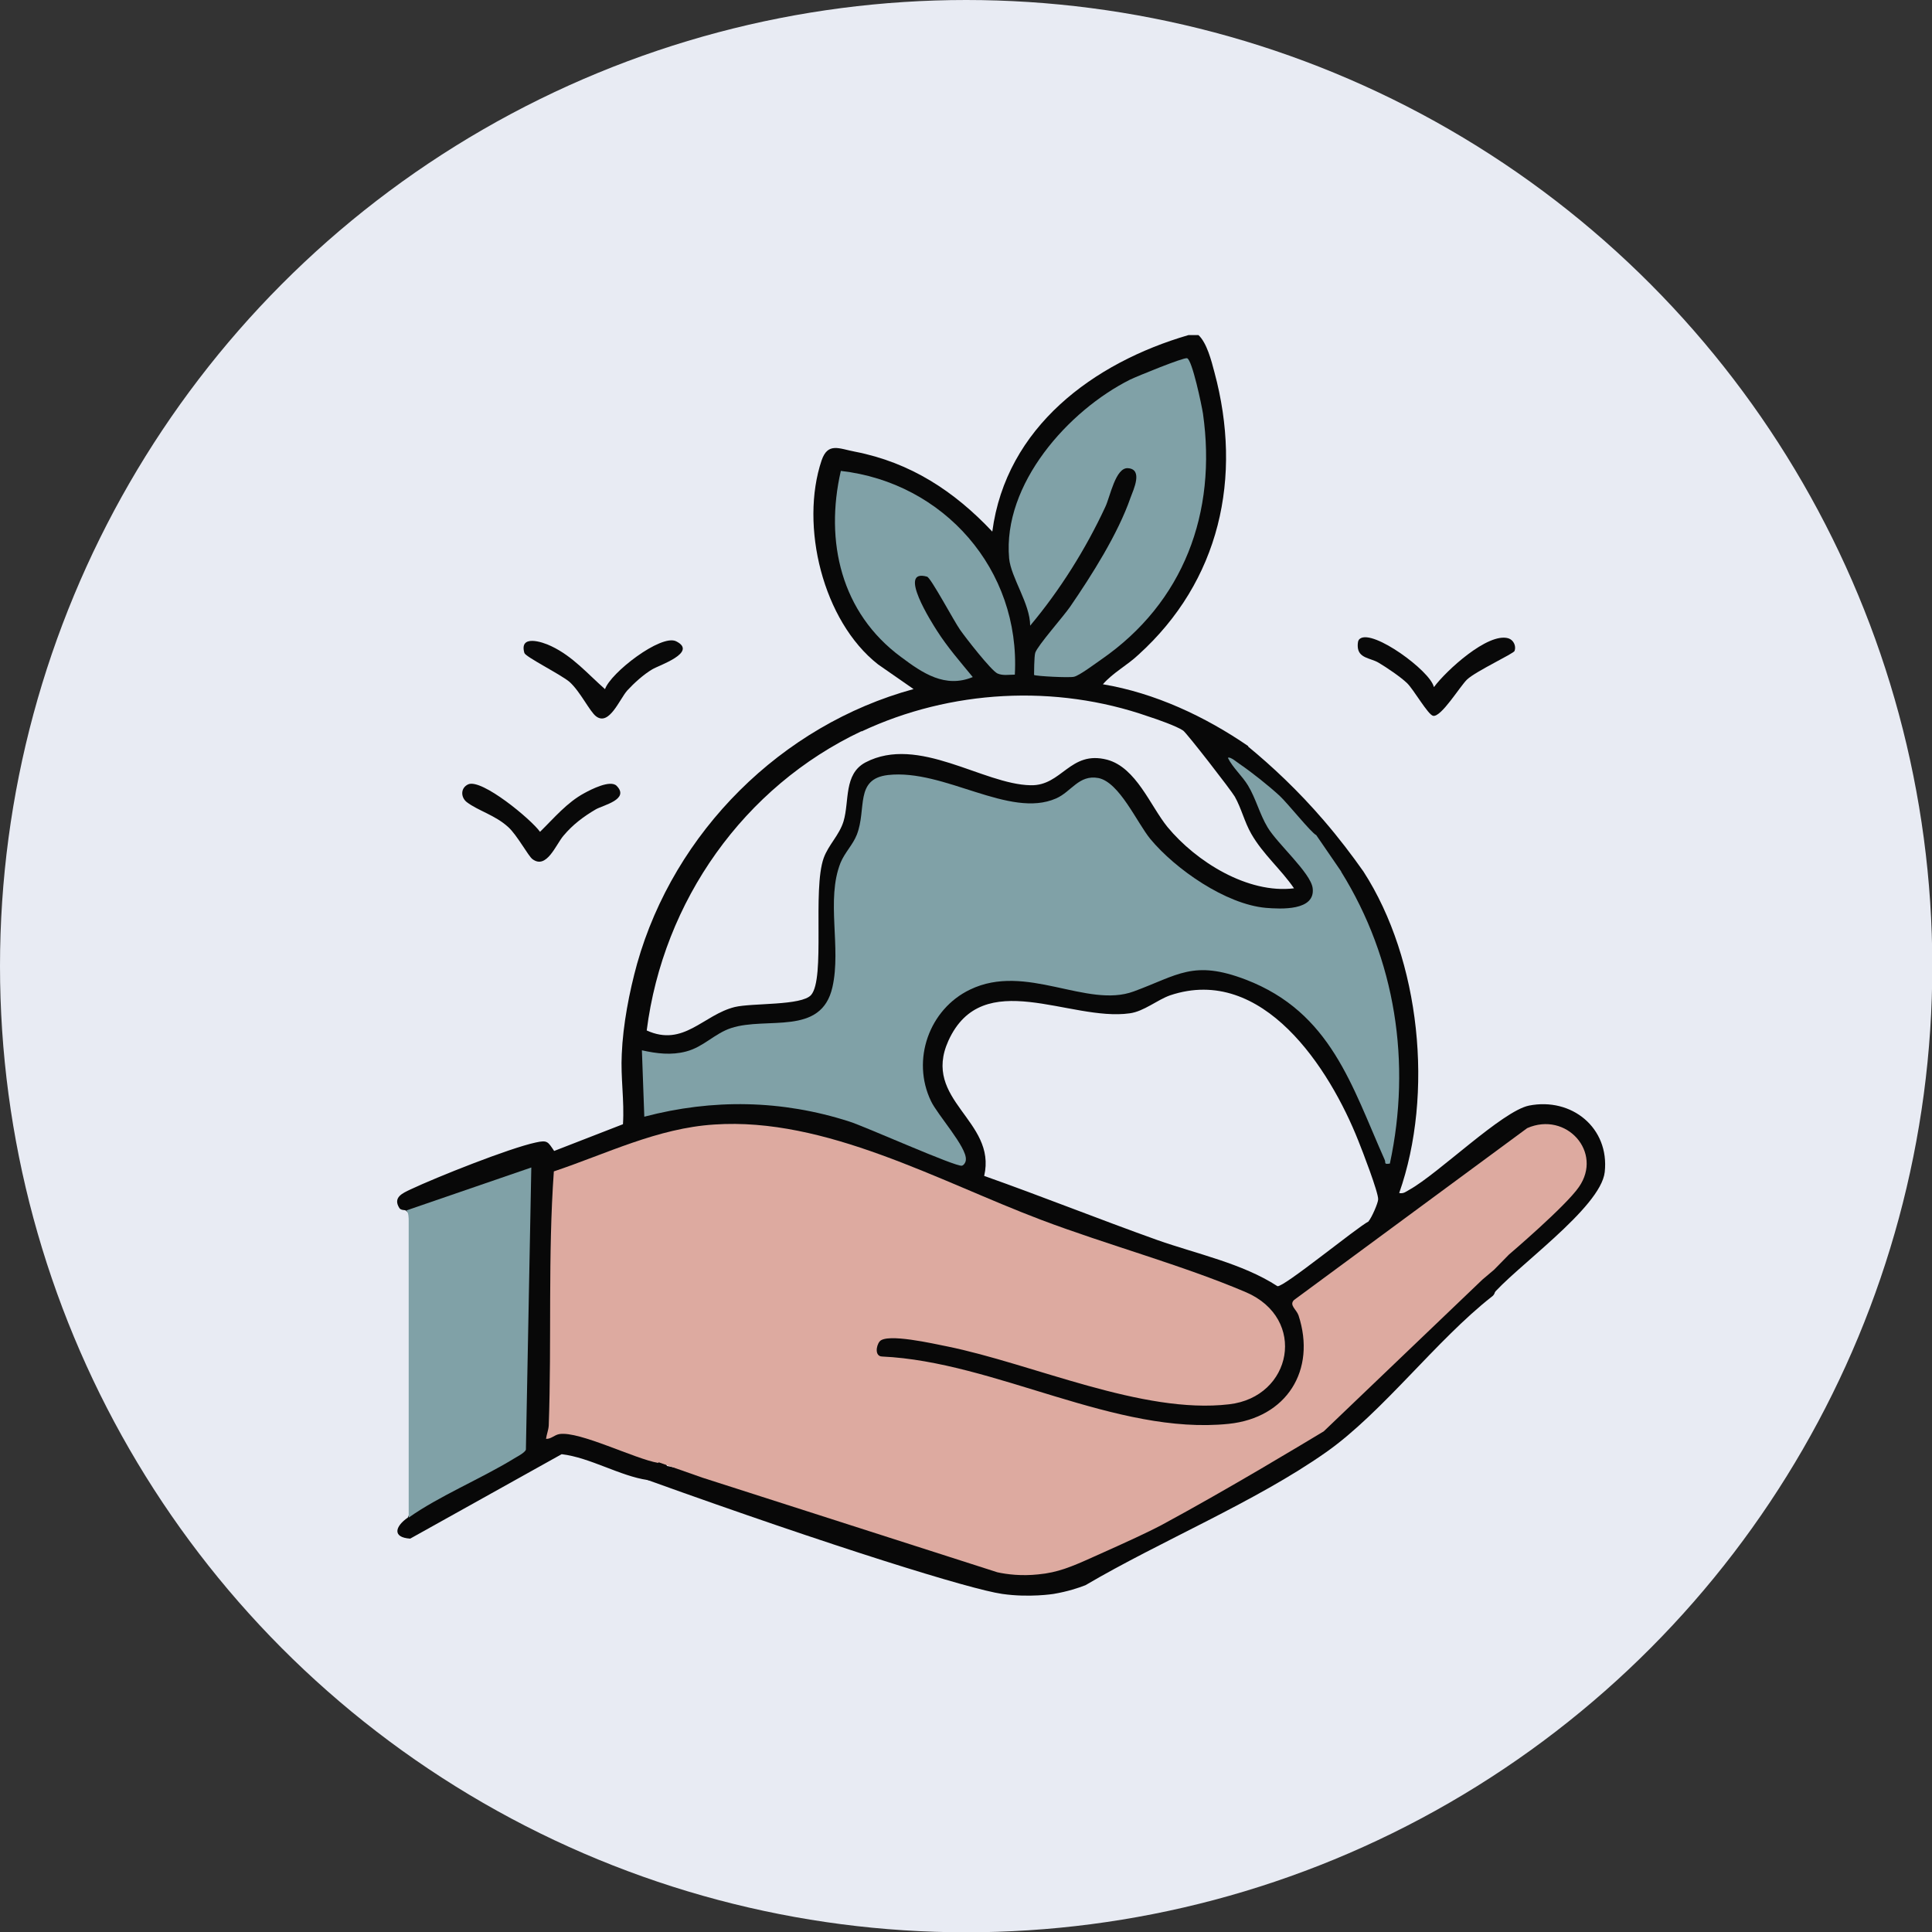 <?xml version="1.0" encoding="UTF-8"?>
<svg id="Layer_1" xmlns="http://www.w3.org/2000/svg" version="1.1" viewBox="0 0 64.29 64.29">
  <rect x="0" y="0" width="64.29" height="64.29" fill="#333333" stroke="none"/>
  <!-- Generator: Adobe Illustrator 29.1.0, SVG Export Plug-In . SVG Version: 2.1.0 Build 142)  -->
  <defs>
    <style>
      .st0 {
        fill: #ddaaa0;
      }

      .st1 {
        fill: #80a1a7;
      }

      .st2 {
        fill: #e8ebf3;
      }

      .st3 {
        fill: #090909;
      }

      .st4 {
        fill: #080808;
      }
    </style>
  </defs>
  <circle class="st2" cx="32.15" cy="32.15" r="32.15"/>
  <g>
    <path class="st4" d="M44.46,29.02c1.69,2.76,2.35,6.14,1.66,9.31-1.07-3.03-3.17-6.71-6.88-6.09-1.67.86-2.98.84-4.78.32-2.59-.55-4.68,1.61-3.65,4.16.48.62.86,1.25,1.14,1.91l-.8-.29c-2.98-1.41-6.19-2.32-9.55-1.38l-.07-1.77c.57.06,1.21.11,1.75-.19.6-.42,1-.64,1.71-.75,2.09-.06,2.91-.15,2.98-2.51-.11-1.48-.18-2.77.74-3.99l.27-1.42c.26-.52,1.1-.4,1.59-.33.9.22,1.8.47,2.68.76.72.18,1.52.26,2.17-.15.73-.61,1.08-.86,1.75-.05.98,1.66,2.34,3.09,4.26,3.68,1.05.32,3.19.31,2.12-1.3-.93-.94-1.48-1.91-2.03-3.11.71.54,1.35,1.16,1.91,1.86M41.54,24.83c-1.44-.99-3.11-1.77-4.84-2.06.34-.39.81-.63,1.18-.98,2.71-2.45,3.48-5.9,2.53-9.41-.1-.38-.25-.97-.53-1.23h-.33c-3.16.92-6.07,3.06-6.53,6.54-1.26-1.34-2.72-2.3-4.57-2.66-.53-.1-.9-.32-1.11.29-.73,2.17.04,5.35,1.88,6.79l1.18.82c-4.4,1.2-7.96,4.75-9.2,9.14-.26.94-.47,2.03-.51,3.01-.04.78.09,1.55.04,2.33l-2.29.89c-.21-.31-.22-.37-.62-.28-.88.19-3.29,1.15-4.16,1.56-.25.12-.6.26-.37.62.05.08.19.06.21.08l.14.12,3.83-1.32c-.04,3.03-.09,6.06-.16,9.09-1.19.69-2.39,1.37-3.61,2.04l-.13.29c-.42.29-.53.66.08.7l5.04-2.81c.94.11,1.95.73,2.86.86.22.03.39.1.51-.14.23-.04.19-.3.06-.45-.12-.16-3.3-1.31-3.76-1.03.06-2.85.11-5.71.16-8.57.86-.25,1.71-.54,2.55-.88,2.94-1.18,6.04-.48,8.88.67,3.68,1.54,7.41,2.94,11.2,4.21,2.1.65,1.76,3.4-.44,3.52-1.55.09-3.02-.2-4.51-.63-2.04-.7-4.09-1.21-6.14-1.56-.61-.12-1.35.09-.96.83,2.47.39,4.9.99,7.31,1.81,2.07.54,5.94,1.37,6.93-1.21.29-.75.27-1.79-.2-2.44l7.73-5.7c1.27-.53,2.35.93,1.33,1.94l-1.64,1.45c-.31.22-1.81,1.89-1.22,1.95l.28.12c.73-.92,3.65-2.94,3.78-4.14.16-1.47-1.1-2.49-2.52-2.21-.89.18-3.01,2.26-3.98,2.8-.11.06-.19.14-.34.11,1.16-3.29.71-7.76-1.19-10.7-.38-.54-.82-1.12-1.32-1.7-.86-1-1.73-1.81-2.52-2.46ZM28.67,24.34c2.96-1.39,6.45-1.58,9.54-.5.28.09.94.32,1.16.47.11.07,1.6,1.99,1.72,2.2.22.39.32.84.55,1.24.39.68.99,1.18,1.42,1.81-1.54.19-3.26-.89-4.21-2.04-.57-.7-1.04-1.98-2.01-2.24-1.24-.32-1.5.88-2.55.85-1.58-.03-3.73-1.68-5.49-.76-.73.39-.53,1.29-.73,1.96-.14.46-.5.78-.66,1.22-.38,1.06.06,4.01-.42,4.56-.32.36-1.95.26-2.54.4-1.05.26-1.7,1.34-2.93.78.55-4.31,3.23-8.11,7.15-9.96ZM45.55,40.64c-.42.22-2.83,2.2-3.04,2.16-1.17-.76-2.68-1.07-4.01-1.54-1.93-.69-3.83-1.45-5.75-2.13.43-1.85-2.09-2.51-1.19-4.5,1.14-2.5,4.04-.63,6.03-.91.47-.06.92-.45,1.35-.6,3.08-1.03,5.31,2.44,6.26,4.84.13.32.67,1.72.66,1.95,0,.12-.22.62-.32.73Z"/>
    <path class="st4" d="M49.76,42.65c-.04.13.07.37-.12.5-1.85,1.45-3.64,3.86-5.52,5.18-2.33,1.64-5.52,2.96-8,4.42-.23.09-.59.21-1.06.29,0,0-.81.13-1.71,0-1.06-.15-5.63-1.57-11.77-3.78-.17-.04-.41-.44-.46-.52-.14-.21.6-.08,2.34.32l9.75,3.07c2.16.36,4.18-.8,5.98-1.87,1.46-.98,2.96-1.86,4.52-2.63l5.48-5.13c.19-.1.55-.09.57.16Z"/>
    <path class="st0" d="M21.9,48.68c-.77-.13-2.61-1.06-3.28-.96-.18.03-.28.17-.45.16.02-.15.08-.29.09-.44.1-2.81-.03-5.65.17-8.46,1.76-.59,3.45-1.44,5.34-1.56,3.7-.25,7.46,1.88,10.87,3.17,2.19.83,4.71,1.51,6.82,2.41,2.05.88,1.54,3.49-.56,3.73-2.89.34-6.53-1.35-9.4-1.93-.41-.08-2-.45-2.23-.16-.12.15-.16.49.08.5,3.76.17,7.78,2.63,11.54,2.24,1.92-.2,2.92-1.78,2.32-3.61-.07-.2-.32-.34-.15-.51l7.76-5.72c1.3-.57,2.53.8,1.72,1.96-.44.64-2.33,2.25-2.33,2.25l-.49.5-.39.33c-1.76,1.68-3.52,3.37-5.28,5.05-.65.39-3.16,1.91-5.42,3.13-.44.23-1.04.51-2.25,1.05-.71.32-1.18.52-1.83.58-.56.06-1.04,0-1.36-.07-3.27-1.05-6.55-2.1-9.82-3.15l-1.45-.51Z"/>
    <path class="st1" d="M13.52,40.28l4.16-1.43-.18,9.39c-.04.11-.31.24-.42.31-1.08.66-2.48,1.24-3.48,1.95v-9.86c0-.11,0-.29-.08-.36Z"/>
    <path class="st3" d="M20.13,22.94c.18-.55,1.87-1.85,2.37-1.6.74.37-.6.81-.79.93-.29.17-.61.46-.84.71-.26.3-.6,1.18-1.03.86-.21-.15-.53-.83-.89-1.15-.28-.24-1.46-.83-1.5-.96-.18-.62.58-.38.89-.23.72.34,1.21.92,1.79,1.43Z"/>
    <path class="st3" d="M20.52,26.15c.44.45-.44.64-.69.78-.41.24-.77.51-1.08.88-.25.29-.56,1.13-1.03.78-.14-.1-.51-.8-.81-1.07-.44-.4-1-.54-1.38-.83-.2-.16-.21-.47.05-.59.45-.2,2.1,1.17,2.39,1.58.47-.46.9-.98,1.48-1.29.22-.12.86-.45,1.07-.24Z"/>
    <path class="st1" d="M44.63,29.01c1.81,2.91,2.34,6.36,1.62,9.71-.21.03-.13-.02-.17-.12-1.1-2.47-1.79-4.91-4.62-6-1.75-.67-2.26-.15-3.73.39-1.56.58-3.59-.96-5.45-.06-1.36.65-1.96,2.34-1.3,3.71.21.45,1.2,1.54,1.16,1.95,0,.08-.06.18-.13.2-.2.05-3.21-1.3-3.75-1.47-2.24-.72-4.54-.76-6.82-.16l-.08-2.21c.49.11.98.17,1.47.04.58-.15.95-.6,1.5-.78,1.19-.39,3,.28,3.37-1.36.3-1.32-.22-2.91.27-4.14.14-.34.41-.6.54-.93.34-.86-.08-1.86,1.04-1.99,1.87-.21,4.04,1.46,5.59.78.51-.22.76-.8,1.41-.68.7.14,1.28,1.48,1.73,2.03.84,1.01,2.51,2.17,3.84,2.29.49.04,1.66.11,1.56-.66-.07-.51-1.18-1.48-1.5-2.02-.26-.43-.39-.96-.65-1.39-.2-.33-.5-.58-.67-.92.07-.06.32.16.4.21.41.28.96.72,1.32,1.05.27.25,1.05,1.23,1.22,1.31l.83,1.21Z"/>
    <path class="st3" d="M47.72,22.86c.4-.54,1.79-1.82,2.47-1.62.17.05.27.25.21.42-.03.09-1.28.67-1.58.95-.24.23-.86,1.26-1.13,1.21-.17-.03-.65-.88-.87-1.09s-.68-.52-.95-.68-.68-.14-.69-.55c0-.09,0-.2.08-.25.44-.31,2.32,1.07,2.45,1.6Z"/>
    <path class="st1" d="M34.41,22.45s0-.61.04-.73c.08-.24.94-1.21,1.16-1.53.72-1.05,1.59-2.42,2.01-3.63.1-.27.42-.94-.08-.98-.42-.04-.6.96-.76,1.29-.65,1.4-1.51,2.77-2.5,3.95,0-.73-.64-1.6-.7-2.24-.22-2.47,1.97-4.92,4.03-5.95.23-.11,1.77-.74,1.89-.71.17.04.49,1.58.53,1.84.47,3.3-.64,6.29-3.39,8.19-.19.13-.72.53-.9.57-.16.04-1.28-.02-1.33-.06Z"/>
    <path class="st1" d="M33.76,22.45c-.19,0-.39.04-.57-.04-.21-.1-1.06-1.19-1.24-1.45-.2-.28-.97-1.73-1.1-1.77-1.01-.29.17,1.55.33,1.8.35.55.78,1.04,1.19,1.54-.92.38-1.67-.13-2.39-.67-1.99-1.47-2.54-3.84-2-6.19,3.42.39,5.98,3.28,5.79,6.78Z"/>
  </g>
</svg>